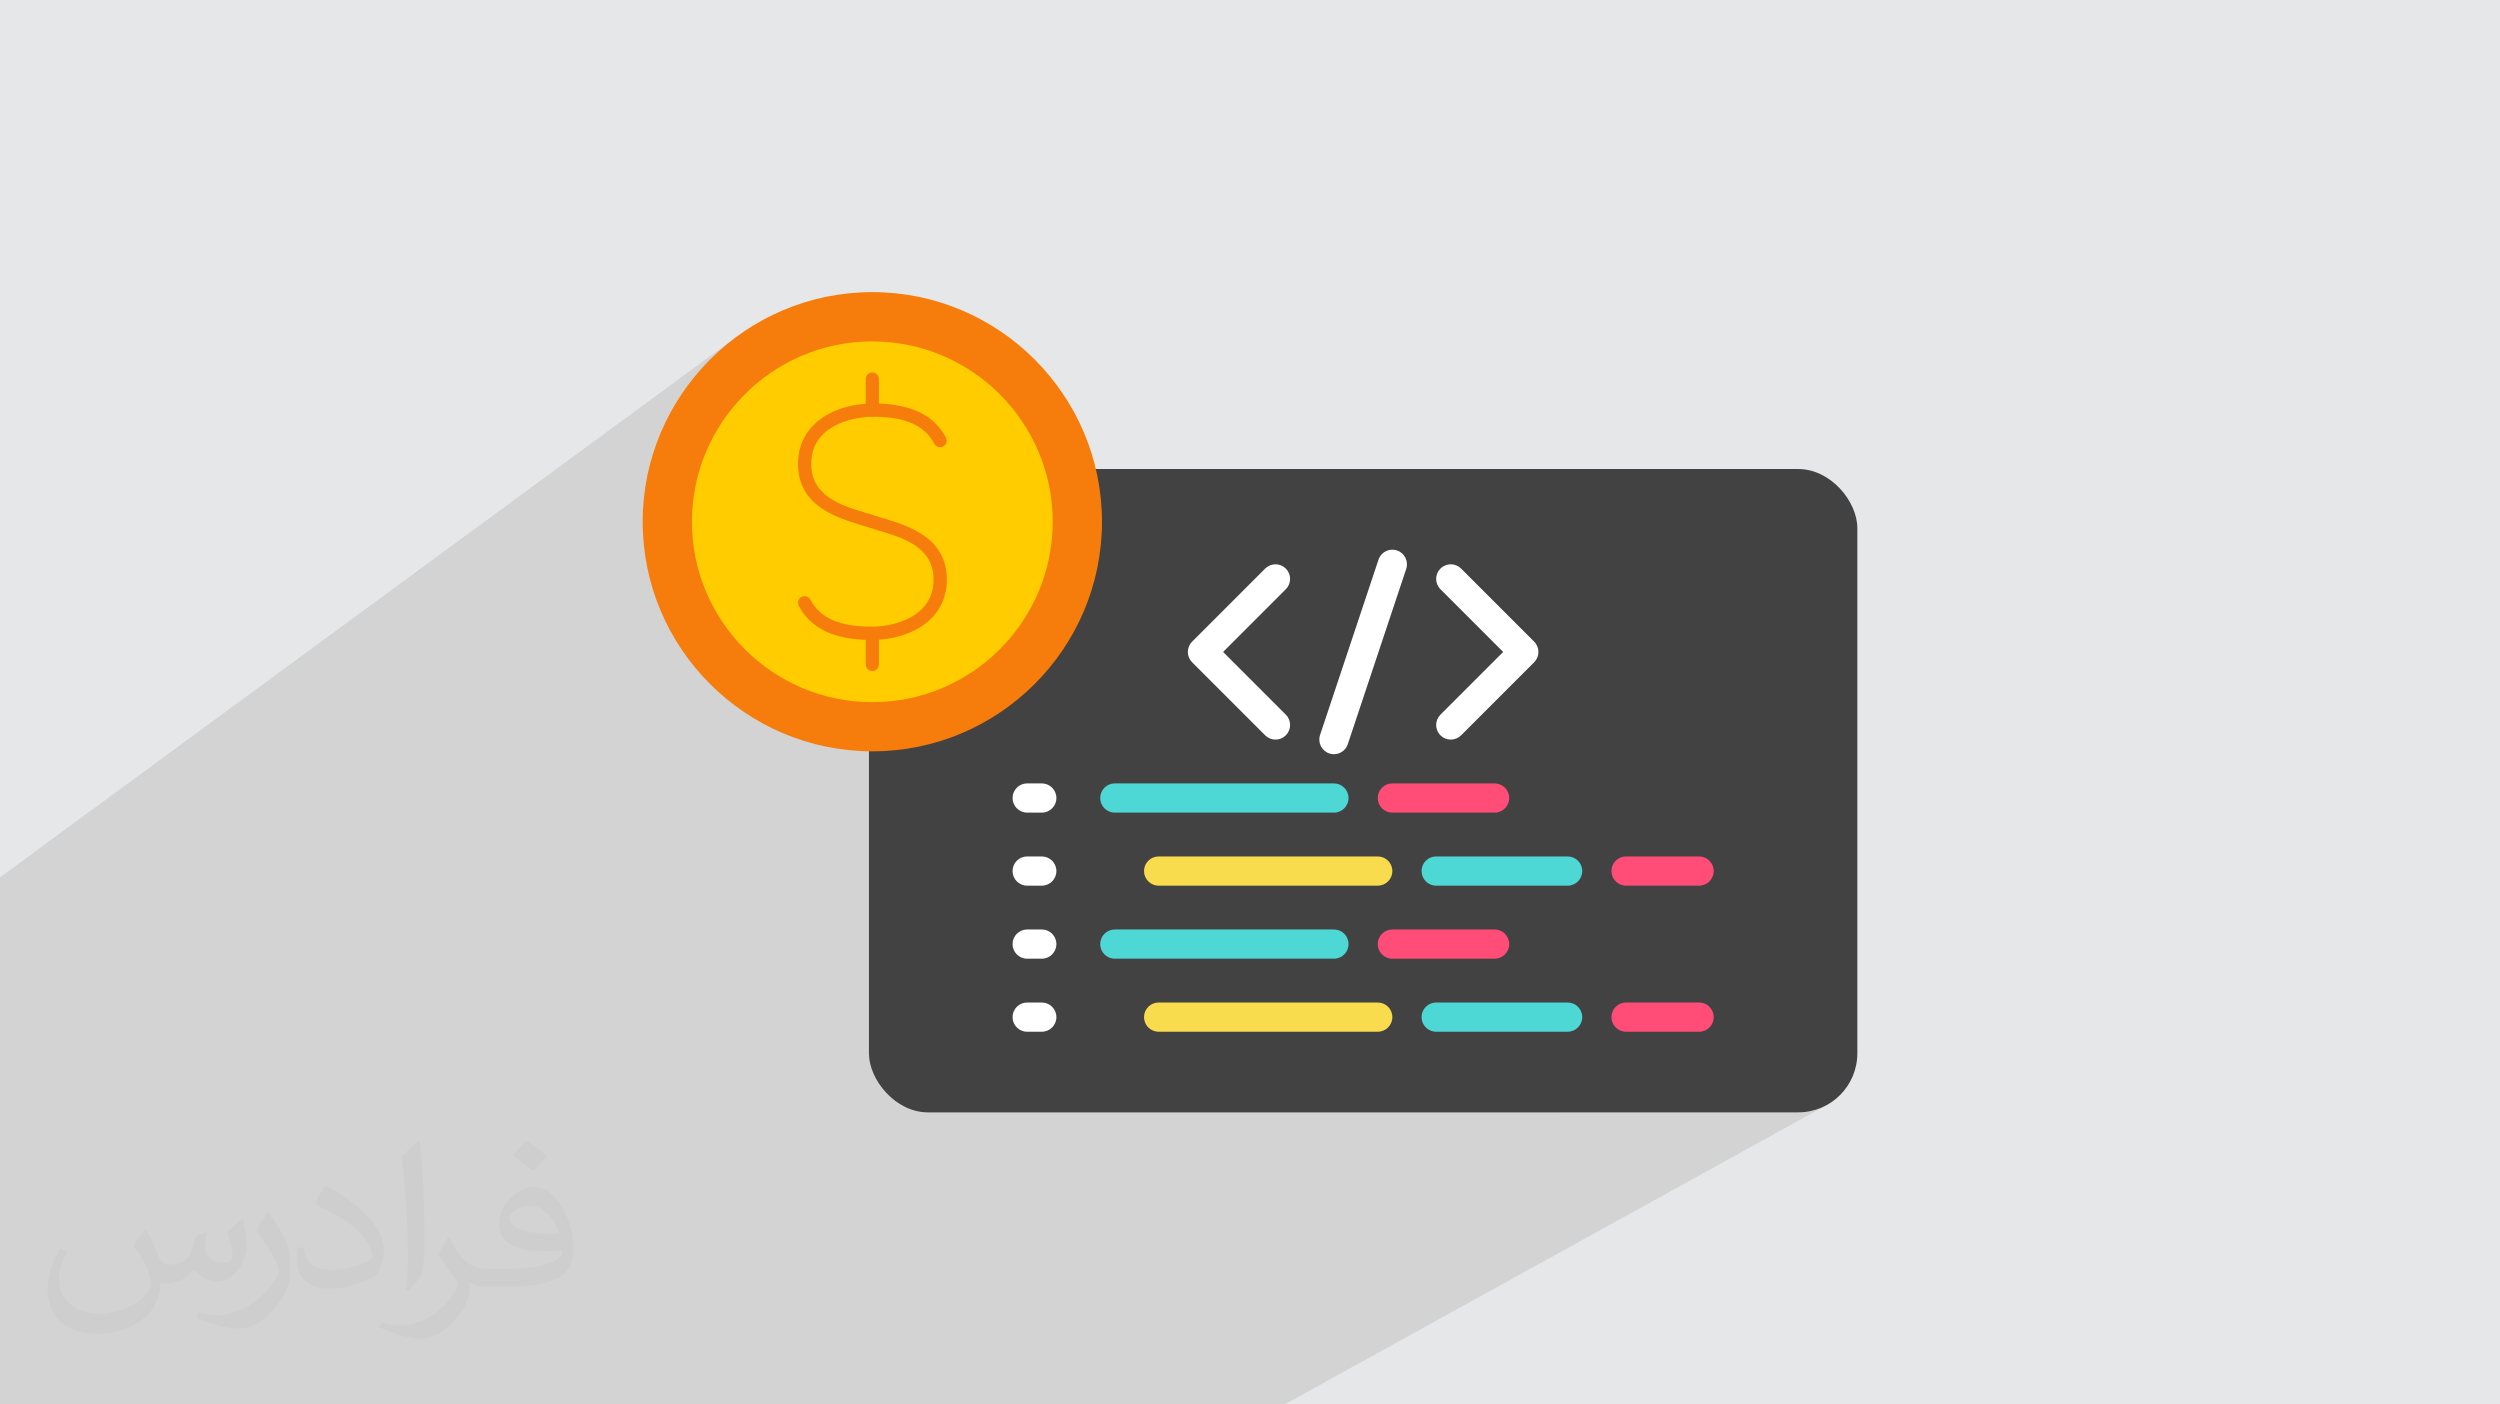 <?xml version="1.0" encoding="UTF-8"?>
<!DOCTYPE svg PUBLIC "-//W3C//DTD SVG 1.0//EN" "http://www.w3.org/TR/2001/REC-SVG-20010904/DTD/svg10.dtd">
<!-- Creator: CorelDRAW -->
<svg xmlns="http://www.w3.org/2000/svg" xml:space="preserve" width="94.192mm" height="52.917mm" version="1.0" style="shape-rendering:geometricPrecision; text-rendering:geometricPrecision; image-rendering:optimizeQuality; fill-rule:evenodd; clip-rule:evenodd"
viewBox="0 0 9404.92 5283.66"
 xmlns:xlink="http://www.w3.org/1999/xlink"
 xmlns:xodm="http://www.corel.com/coreldraw/odm/2003">
 <defs>
  <style type="text/css">
   <![CDATA[
    .fil3 {fill:#434242}
    .fil8 {fill:#F67C0B}
    .fil9 {fill:#FFCC00}
    .fil5 {fill:#4ED8D5;fill-rule:nonzero}
    .fil7 {fill:#F9DC4E;fill-rule:nonzero}
    .fil6 {fill:#FF4D78;fill-rule:nonzero}
    .fil4 {fill:white;fill-rule:nonzero}
    .fil2 {fill:#373435;fill-opacity:0.031}
    .fil1 {fill:#2B2A29;fill-opacity:0.102}
    .fil0 {fill:#E6E7E8}
   ]]>
  </style>
 </defs>
 <g id="Layer_x0020_1">
  <polygon class="fil0" points="-0,0 9404.92,0 9404.92,5283.66 -0,5283.66 "/>
  <path class="fil1" d="M-0 4973.02l0 -221.09 0 -4.65 0 -36.85 0 -0.51 0 -50.69 0 -2.77 0 -14.46 0 -35.21 0 -11.56 0 -13.47 0 -221.56 0 -23.64 0 -40.08 0 -30.87 0 -29.82 0 -71.43 0 -0.15 0 -3.59 0 -26.05 0 -230.21 0 -2.7 0 -2.46 0 -18.85 0 -18.74 0 -23.39 0 -54.55 0 -25.68 0 -11.25 0 -47.49 0 -51.03 0 -141.3 0 -206.53 2765.36 -2029.59 -32.64 25.67 -31.36 27.17 -30.01 28.62 -28.64 30.01 -27.18 31.35 -25.67 32.63 -24.12 33.87 -22.51 35.04 -20.85 36.17 -19.11 37.22 -17.34 38.24 -15.52 39.19 -13.63 40.1 -6.31 22.13 425.5 -308.85 26.62 -18.94 27.54 -17.68 28.42 -16.37 29.26 -15.01 30.04 -13.62 30.8 -12.17 31.5 -10.68 32.18 -9.17 32.79 -7.6 33.37 -5.98 33.91 -4.32 34.41 -2.63 34.85 -0.89 34.85 0.89 34.41 2.63 33.91 4.32 33.37 5.98 32.79 7.6 32.18 9.17 31.5 10.68 30.8 12.17 30.04 13.62 29.26 15.01 28.42 16.37 27.54 17.68 26.62 18.94 25.64 20.17 24.64 21.35 23.58 22.5 22.5 23.58 21.35 24.64 20.17 25.64 18.94 26.62 17.68 27.54 16.37 28.42 15.01 29.26 13.62 30.04 12.17 30.8 10.68 31.5 9.17 32.18 7.6 32.79 5.98 33.37 4.32 33.91 2.63 34.41 0.89 34.85 -0.89 34.85 -2.62 34.41 -4.32 33.91 -5.97 33.37 -7.59 32.79 -9.16 32.18 -10.67 31.5 -12.17 30.8 -13.6 30.04 -15 29.26 -16.36 28.42 -17.66 27.54 -18.93 26.62 -20.16 25.64 -21.34 24.64 -22.48 23.58 -23.57 22.5 -24.63 21.35 -25.64 20.17 -26.61 18.94 -392.02 262.09 0 38.63 12.76 0.32 44.39 -1.12 43.81 -3.33 43.18 -5.5 42.5 -7.6 41.77 -9.66 40.97 -11.65 40.12 -13.59 39.22 -15.49 38.25 -17.3 37.25 -19.09 36.18 -20.81 35.06 -22.49 -495.46 327.49 0 110.87 1499.24 -985.24 9.56 -5.04 10.18 -3.03 10.48 -1.01 10.48 1.01 10.17 3.03 9.56 5.04 8.63 7.05 7.05 8.63 5.03 9.57 3.03 10.17 1.01 10.48 -1.01 10.48 -3.02 10.18 -5.04 9.55 -7.05 8.63 -235.91 235.91 11.18 11.18 591.95 -384.51 8.91 -5.61 9.82 -3.8 10.46 -1.85 10.83 0.24 10.94 2.48 10.13 4.54 8.77 6.29 7.25 7.75 5.59 8.94 3.79 9.84 1.86 10.47 -0.23 10.8 -2.45 10.88 -33.98 101.94 171.42 -110.25 9.57 -5.03 10.17 -3.03 10.48 -1.01 10.48 1.01 10.18 3.02 9.55 5.04 8.63 7.05 274.75 274.75 7.05 8.63 5.04 9.56 3.03 10.18 1.01 10.48 -1.01 10.48 -3.03 10.17 -5.04 9.56 -7.05 8.63 -274.75 274.75 -4.16 3.76 -4.44 3.28 -431 267.78 -8.11 6.69 -280.42 174.21 11.41 0 427.34 -265.39 9.34 -5.06 10.32 -3.2 11.08 -1.12 384.66 0.02 11.08 1.12 10.32 3.2 9.34 5.06 8.13 6.71 6.71 8.13 5.06 9.34 3.2 10.32 1.12 11.08 -1.12 11.08 -3.2 10.32 -5.06 9.34 -6.71 8.13 -8.13 6.71 -423.86 258.23 -0.92 1.69 -6.71 8.13 -8.13 6.71 -286.07 174.22 8.47 0 435.91 -265.4 9.34 -5.06 10.32 -3.2 11.08 -1.12 494.57 0.02 11.08 1.12 10.32 3.2 9.34 5.06 8.13 6.71 6.71 8.13 5.06 9.34 3.2 10.32 1.12 11.08 -1.12 11.08 -3.2 10.32 -5.06 9.34 -6.71 8.13 -8.13 6.71 -294.55 175.32 0.14 0.01 3.22 1 449.51 -267.51 9.34 -5.06 10.32 -3.2 11.08 -1.12 274.75 0.02 11.08 1.12 10.32 3.2 9.33 5.06 8.14 6.71 6.7 8.13 5.06 9.34 3.2 10.32 1.12 11.08 -1.12 11.08 -3.2 10.32 -5.06 9.34 -6.7 8.13 -8.14 6.71 -766.14 448.97 240.86 0 11.08 1.12 10.32 3.2 9.34 5.06 8.13 6.71 6.71 8.13 5.06 9.34 3.2 10.32 1.12 11.08 -1.12 11.08 -3.2 10.32 -5.06 9.33 -6.71 8.14 -8.13 6.7 -541.33 312.77 0.54 0 699.1 -403.92 9.34 -5.06 10.32 -3.2 11.08 -1.12 274.75 0 11.08 1.12 10.32 3.2 9.33 5.06 8.14 6.71 6.7 8.13 5.06 9.34 3.2 10.32 1.12 11.08 -1.12 11.08 -3.2 10.32 -5.06 9.33 -6.7 8.14 -8.14 6.7 -549.83 312.77 892.21 0 22.64 -1.15 22 -3.38 21.25 -5.5 20.39 -7.5 19.41 -9.39 -2038.87 1125.86 -890.87 0 -51.43 0 -138.89 0 -252.06 0 -13.32 0 -0.51 0 -50.29 0 -137.53 0 -220.97 0 -47.86 0 -132.33 0 -52.58 0 -13.65 0 -3.78 0 -22.84 0 -25.82 0 -22.07 0 -104.01 0 -9.48 0 -3.88 0 -4.55 0 -11.57 0 -35.21 0 -131.05 0 -181.42 0 -13.73 0 -6.55 0 -46.54 0 -131.88 0 -60.43 0 -13.67 0 -7.65 0 -10.19 0 -35.04 0 -9.52 0 -53.34 0 -14.15 0 -52.19 0 -7.63 0 -151.52 0 -45.74 0 -132.06 0 -8.4 0 -13.73 0 -10.17 0 -2.35 0 -2.37 0 -11.23 0 -0.04 0 -2.14 0 -14.38 0 -10.77 0 -76.31 0 -14.21 0 -14.48 0 -20.79 0 -25.85 0 -44.08 0 -15.51 0 -54.3 0 -20.36 0 -35.81 0 -2.96 0 -11.17 0 -38.5 0 -14.36 0 -144.03 0 -2.16 0 -9.94 0 -42.49 0 -53.57 0 -72.33 0 -48.99 0 -14.35 0 -35.16 0 -37.73 0 -14.19 0 -15.5 0 -47.54 0 -40.96 0 -16.39 0 -106.62 0 -12.89 0 -31.73 0 -3.65 0 -14.33 0 -6.33 0 -107.33 0 -100.24 0 -39.39 0 0 -18.29 0 -98.31 0 -151.94 0 -0.01 0 -42.09zm3268.89 -2138.05l0 0.01 12.76 -8.51 -12.76 8.5z"/>
  <path class="fil2" d="M548.54 4627.69c17.95,27.21 29.6,53.36 40.96,82.43 8.45,16.91 12.93,48.09 52.57,48.09 11.61,0 28.28,-3.42 43.06,-11.61 16.63,-8.73 29.32,-21.94 35.94,-42l15.85 -53.36 38.57 -19.02 2.64 2.64c-5.27,20.09 -6.59,39.36 -6.59,54.43 0,44.63 38.57,61.56 69.22,61.56 17.95,0 34.09,-8.73 34.09,-25.11 0,-21.13 -8.98,-57.06 -20.62,-89.29 17.95,-17.95 35.94,-35.94 56.53,-50.47l3.17 1.6c8.98,38.04 14,75.56 14,100.66 0,24.57 -10.83,51.79 -19.81,69.49 -18.49,34.87 -51.25,62.62 -90.87,62.62 -30.1,0 -63.65,-15.07 -86.66,-43.06l-1.32 0c-21.66,26.96 -55.22,51.25 -108.86,51.25l-16.63 0c-2.64,35.41 -10.29,60.49 -21.94,82.95 -31.95,62.34 -126.81,106.47 -216.1,106.47 -124.17,0 -186.51,-71.59 -186.51,-166.96 0,-58.91 19.27,-113.6 48.88,-152.42l24.29 10.04c-18.49,35.41 -30.91,68.68 -30.91,101.45 0,89.29 72.66,131.83 156.4,131.83 77.68,0 173.83,-49.41 191.28,-106.72 -6.59,-62.62 -30.1,-91.93 -66.04,-148.99 10.83,-19.02 24.83,-38.04 42.28,-58.38l3.17 0 0 0 0 0 -0.02 -0.09zm1432.13 -336.04c26.15,16.39 51.79,35.66 76.87,57.85 -14,19.81 -31.45,37.79 -53.11,53.64 -25.11,-20.34 -50.19,-37.79 -75.84,-56.27 17.42,-19.55 34.62,-38.29 52.04,-55.22l0 0 0 0 0 0 0 0 0 0 0.03 0zm13.47 244.11c-42.28,0 -76.87,27.75 -76.87,48.34 0,44.13 84.53,57.85 185.72,57.31 -12.68,-51.79 -57.06,-105.68 -108.86,-105.68l0.01 0.03zm-94.86 236.19c54.96,0 103.04,-1.6 139.74,-10.83 40.96,-10.29 75.56,-30.91 75.56,-45.17 0,-3.7 0,-8.19 -1.32,-11.89 -22.98,2.11 -49.41,2.11 -72.38,2.11 -74.49,0 -131.55,-16.91 -154.02,-58.66 -5.55,-11.61 -9.51,-24.57 -9.51,-39.36 0,-40.43 17.42,-79.79 48.09,-107 25.61,-22.45 53.89,-36.44 82.67,-36.44 52.04,0 93.51,41.75 122.57,107.54 15.85,35.94 26.68,77.4 26.68,129.72 0,34.87 -9.51,64.19 -31.17,85.85 -40.43,39.11 -114.92,53.89 -229.04,53.89l-51.79 0 0 0 -13.47 0c-28.28,0 -48.62,-5.02 -64.72,-17.42l-2.64 0c0.79,6.59 1.32,12.93 1.32,19.02 0,25.61 -8.45,58.38 -25.61,84.53 -50.72,75.3 -105.68,108.04 -153.24,108.04 -48.09,0 -107,-18.49 -160.11,-42.54l9.51 -18.49c17.17,7.13 40.96,11.89 73.7,11.89 85.85,0 198.66,-82.43 212.66,-163 -3.17,-6.59 -8.98,-15.32 -17.17,-24.57 -25.11,-29.85 -40.96,-54.68 -55.75,-80.83 12.68,-25.11 24.29,-45.17 35.13,-63.4l4.49 -0.53c36.72,74.77 69.99,117.55 144.23,117.55l11.61 0 0 0 53.89 0 0 0 0 0 0 0 0 0 0 0 0.09 0.01zm-371.98 79c6.34,-34.34 6.87,-72.91 6.87,-108.86l0 -53.36c0,-99.6 -12.68,-244.36 -22.98,-338.68 17.95,-19.27 43.06,-42 62.87,-57.31l5.81 1.6c13.47,118.62 16.63,256 16.63,383.06 0,33.3 -1.32,65.79 -4.49,89.55 -1.85,30.1 -19.27,52.83 -56.53,87.7l-8.19 -3.7zm-382.8 -157.19c1.85,46.77 24.83,83.49 105.15,83.49 49.93,0 92.19,-12.93 138.96,-35.13 8.45,-3.7 12.93,-8.73 12.93,-12.93 0,-29.32 -22.45,-68.15 -60.23,-103.55 -36.72,-33.3 -85.34,-62.62 -130.76,-82.18 -15.6,-6.59 -20.62,-13.47 -20.62,-20.09 0,-13.47 17.95,-41.75 32.77,-62.09l5.02 -0.53c52.04,27.21 110.17,67.64 153.24,112.53 39.11,41.47 63.4,83.49 63.4,129.19 0,33.81 -10.29,65.51 -26.96,95.11 -57.06,28.79 -117.83,50.72 -178.06,50.72 -73.17,0 -123.1,-34.34 -123.1,-114.92 0,-8.73 0,-22.19 3.17,-39.64l25.11 0 0 0 0 0 0 0 0 0 0 0 -0.02 0zm-132.37 -132.9l45.45 73.45c16.63,27.21 32.23,56.81 32.23,103.55l0 59.7c0,48.34 -30.91,100.13 -80.83,151.38 -39.11,34.62 -73.7,49.41 -105.68,49.41 -47.55,0 -101.98,-14.79 -164.85,-41.75l7.13 -18.49c19.81,5.27 42.79,9.77 71.06,9.77 90.36,-0.53 182.8,-66.57 225.08,-147.15 5.02,-9.26 6.87,-17.95 6.87,-24.04 0,-9.26 -5.02,-19.55 -8.98,-28.79 -22.98,-43.31 -48.62,-82.95 -76.87,-119.68 14.79,-23.25 29.6,-45.7 45.7,-67.9l3.7 0.53 0 0 0 0 0 0 0 0 0 0 -0.02 0.01z"/>
  <g id="_2068922610128">
   <rect class="fil3" x="3268.88" y="1764.47" width="3718.35" height="2420.24" rx="222.19" ry="222.19"/>
   <path class="fil4" d="M4798.36 2782.31c-14.06,0 -28.14,-5.38 -38.85,-16.1l-274.75 -274.75c-21.5,-21.5 -21.5,-56.22 0,-77.69l274.75 -274.75c21.49,-21.5 56.21,-21.5 77.69,0 21.48,21.5 21.5,56.21 0,77.69l-235.91 235.91 235.91 235.92c21.5,21.49 21.5,56.21 0,77.69 -10.71,10.71 -24.77,16.1 -38.86,16.1l0.02 -0.02z"/>
   <path class="fil4" d="M5457.78 2782.31c-14.07,0 -28.15,-5.38 -38.86,-16.1 -21.5,-21.5 -21.5,-56.22 0,-77.7l235.91 -235.91 -235.91 -235.91c-21.5,-21.5 -21.5,-56.22 0,-77.69 21.5,-21.48 56.21,-21.5 77.69,0l274.75 274.75c21.5,21.49 21.5,56.21 0,77.69l-274.75 274.75c-10.71,10.71 -24.77,16.1 -38.86,16.1l0.03 0.02z"/>
   <path class="fil4" d="M5018.15 2837.26c-5.71,0 -11.58,-0.94 -17.36,-2.87 -28.74,-9.56 -44.33,-40.67 -34.72,-69.51l219.8 -659.41c9.62,-28.75 40.44,-44.45 69.51,-34.73 28.74,9.56 44.33,40.66 34.72,69.51l-219.8 659.41c-7.68,23.04 -29.08,37.59 -52.08,37.59l-0.07 0z"/>
   <path class="fil4" d="M3919.15 3057.06l-54.96 0c-30.38,0 -54.96,-24.57 -54.96,-54.96 0,-30.38 24.57,-54.96 54.96,-54.96l54.96 0.02c30.38,0 54.96,24.57 54.96,54.96 0,30.38 -24.57,54.96 -54.96,54.96l0 -0.02z"/>
   <path class="fil5" d="M5018.15 3057.06l-824.25 0c-30.38,0 -54.96,-24.57 -54.96,-54.96 0,-30.38 24.57,-54.96 54.96,-54.96l824.25 0.02c30.38,0 54.96,24.57 54.96,54.96 0,30.38 -24.57,54.96 -54.96,54.96l0 -0.02z"/>
   <path class="fil6" d="M5622.64 3057.06l-384.66 0c-30.39,0 -54.96,-24.57 -54.96,-54.96 0,-30.38 24.56,-54.96 54.96,-54.96l384.66 0.02c30.38,0 54.96,24.57 54.96,54.96 0,30.38 -24.57,54.96 -54.96,54.96l0 -0.02z"/>
   <path class="fil4" d="M3919.15 3331.82l-54.96 0c-30.38,0 -54.96,-24.57 -54.96,-54.96 0,-30.38 24.57,-54.96 54.96,-54.96l54.96 0.02c30.38,0 54.96,24.57 54.96,54.96 0,30.38 -24.57,54.96 -54.96,54.96l0 -0.02z"/>
   <path class="fil7" d="M5183.02 3331.82l-824.28 0c-30.38,0 -54.96,-24.57 -54.96,-54.96 0,-30.38 24.57,-54.96 54.96,-54.96l824.28 0.02c30.38,0 54.96,24.57 54.96,54.96 0,30.38 -24.57,54.96 -54.96,54.96l0 -0.02z"/>
   <path class="fil5" d="M5897.39 3331.82l-494.57 0c-30.38,0 -54.96,-24.57 -54.96,-54.96 0,-30.38 24.57,-54.96 54.96,-54.96l494.57 0.02c30.38,0 54.96,24.57 54.96,54.96 0,30.38 -24.57,54.96 -54.96,54.96l0 -0.02z"/>
   <path class="fil4" d="M3919.15 3606.59l-54.96 0c-30.38,0 -54.96,-24.57 -54.96,-54.96 0,-30.38 24.57,-54.96 54.96,-54.96l54.96 0c30.38,0 54.96,24.57 54.96,54.96 0,30.38 -24.57,54.96 -54.96,54.96z"/>
   <path class="fil5" d="M5018.15 3606.59l-824.25 0c-30.38,0 -54.96,-24.57 -54.96,-54.96 0,-30.38 24.57,-54.96 54.96,-54.96l824.25 0c30.38,0 54.96,24.57 54.96,54.96 0,30.38 -24.57,54.96 -54.96,54.96z"/>
   <path class="fil6" d="M5622.64 3606.59l-384.66 0c-30.39,0 -54.96,-24.57 -54.96,-54.96 0,-30.38 24.56,-54.96 54.96,-54.96l384.66 0c30.38,0 54.96,24.57 54.96,54.96 0,30.38 -24.57,54.96 -54.96,54.96z"/>
   <path class="fil4" d="M3919.15 3881.33l-54.96 0c-30.38,0 -54.96,-24.56 -54.96,-54.95 0,-30.39 24.57,-54.96 54.96,-54.96l54.96 0c30.38,0 54.96,24.56 54.96,54.96 0,30.38 -24.57,54.95 -54.96,54.95z"/>
   <path class="fil6" d="M6391.94 3331.82l-274.75 0c-30.38,0 -54.96,-24.57 -54.96,-54.96 0,-30.38 24.57,-54.96 54.96,-54.96l274.75 0.02c30.38,0 54.95,24.57 54.95,54.96 0,30.38 -24.56,54.96 -54.95,54.96l0 -0.02z"/>
   <path class="fil7" d="M5183.02 3881.33l-824.28 0c-30.38,0 -54.96,-24.56 -54.96,-54.95 0,-30.39 24.57,-54.96 54.96,-54.96l824.28 0c30.38,0 54.96,24.56 54.96,54.96 0,30.38 -24.57,54.95 -54.96,54.95z"/>
   <path class="fil5" d="M5897.39 3881.33l-494.57 0c-30.38,0 -54.96,-24.56 -54.96,-54.95 0,-30.39 24.57,-54.96 54.96,-54.96l494.57 0c30.38,0 54.96,24.56 54.96,54.96 0,30.38 -24.57,54.95 -54.96,54.95z"/>
   <path class="fil6" d="M6391.94 3881.33l-274.75 0c-30.38,0 -54.96,-24.56 -54.96,-54.95 0,-30.39 24.57,-54.96 54.96,-54.96l274.75 0c30.38,0 54.95,24.56 54.95,54.96 0,30.38 -24.56,54.95 -54.95,54.95z"/>
   <g>
    <path class="fil8" d="M3281.65 2826.46c-476.36,0 -863.97,-387.6 -863.97,-863.96 0.42,-475.95 388.02,-863.55 863.97,-863.55 476.36,0 863.96,387.6 863.96,863.96 0,476.36 -387.6,863.56 -863.96,863.56l0 -0.01z"/>
    <path class="fil9" d="M3281.65 2641.53c-374.4,0 -678.62,-304.64 -678.62,-678.62 0,-373.98 304.64,-678.62 678.62,-678.62 373.98,0 678.62,304.64 678.62,678.62 0,373.98 -304.22,678.62 -678.62,678.62z"/>
    <path class="fil8" d="M3278.77 2407.49c-139.12,0 -228.27,-42.11 -273.69,-128.38 -6.19,-11.97 -1.65,-27.25 10.32,-33.44 11.97,-6.19 27.24,-1.65 33.43,10.31 36.33,69.36 109.39,101.55 229.93,101.55 86.68,0 233.22,-37.14 233.22,-177.49 0,-121.37 -112.69,-156.03 -203.09,-183.28 -12.38,-3.71 -23.93,-7.43 -34.67,-10.73 -10.32,-3.3 -21.47,-7.01 -33.44,-10.31 -94.94,-28.9 -238.59,-72.65 -238.59,-230.75 0,-73.48 32.61,-133.75 93.7,-175.03 50.36,-33.44 117.23,-52.01 189.06,-52.01 139.11,0 228.26,42.11 273.68,128.38 6.19,11.97 1.65,27.25 -10.32,33.44 -11.96,6.19 -27.24,1.65 -33.43,-10.31 -36.33,-69.36 -109.39,-101.55 -229.92,-101.55 -86.69,0 -233.23,37.14 -233.23,177.49 0,121.37 112.69,156.03 203.5,183.28 12.38,3.71 23.94,7.43 34.68,10.73 10.31,3.3 21.46,7.01 33.43,10.31 94.95,28.9 238.6,72.65 238.6,230.75 0,73.48 -32.61,133.75 -93.71,175.03 -50.77,33.44 -118.05,52.01 -189.46,52.01z"/>
    <path class="fil8" d="M3281.65 2524.3c-13.62,0 -24.77,-11.14 -24.77,-24.76l0 -116.82c0,-13.62 11.15,-24.76 24.77,-24.76 13.62,0 24.77,11.14 24.77,24.76l0 116.82c-0.01,13.62 -10.73,24.76 -24.77,24.76zm0 -956.84c-13.62,0 -24.77,-11.14 -24.77,-24.77l0 -116.81c0,-13.63 11.15,-24.77 24.77,-24.77 13.62,0 24.76,11.14 24.76,24.77l0 116.81c0,14.04 -10.72,24.77 -24.76,24.77z"/>
   </g>
  </g>
 </g>
</svg>

